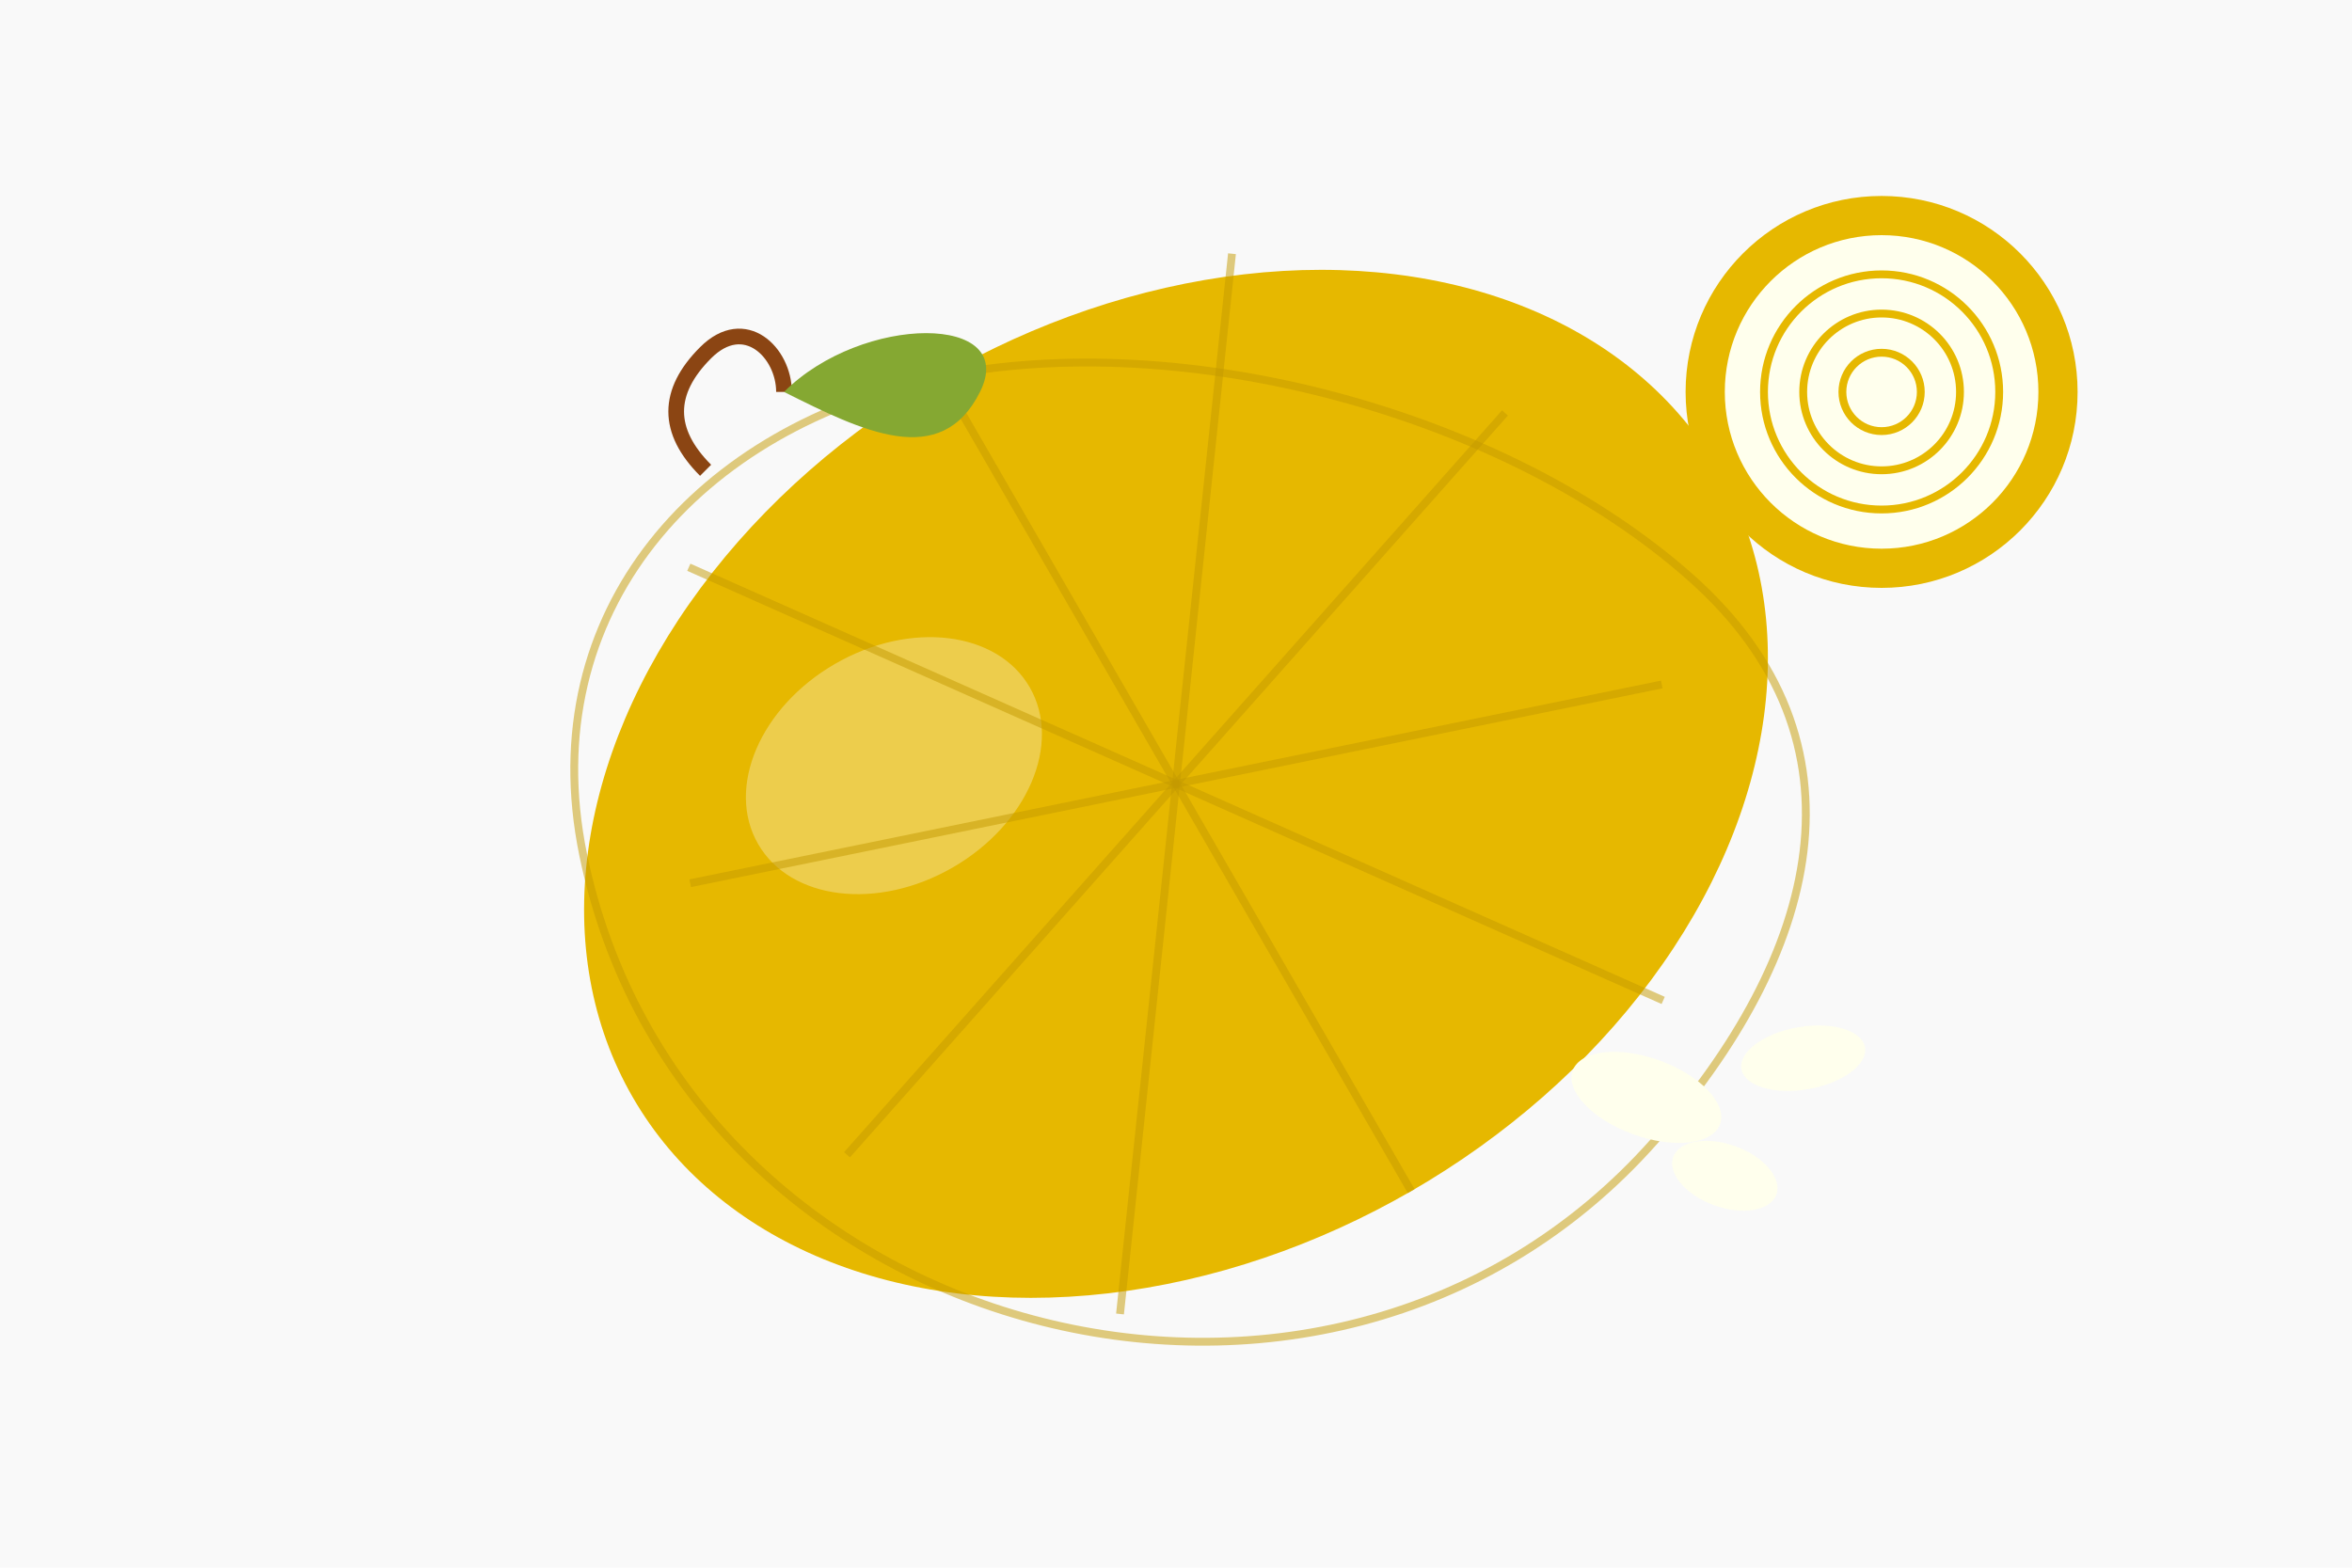 <?xml version="1.0" encoding="UTF-8" standalone="no"?>
<svg xmlns="http://www.w3.org/2000/svg" width="300" height="200" viewBox="0 0 300 200">
  <!-- Background -->
  <rect width="300" height="200" fill="#f9f9f9"/>
  
  <!-- Lemon shape -->
  <ellipse cx="150" cy="100" rx="80" ry="60" fill="#e6b800" transform="rotate(-30, 150, 100)"/>
  
  <!-- Lemon texture -->
  <path d="M 150 40 C 180 50, 210 80, 220 110 C 230 140, 210 160, 180 170 C 150 180, 120 170, 100 150 C 80 130, 70 100, 80 70 C 90 40, 120 30, 150 40 Z" fill="none" stroke="#c49a00" stroke-width="1" opacity="0.5" transform="rotate(-30, 150, 100)"/>
  
  <!-- Highlights -->
  <ellipse cx="120" cy="80" rx="20" ry="15" fill="white" opacity="0.3" transform="rotate(-30, 150, 100)"/>
  
  <!-- Lemon segments (simplified) -->
  <path d="M 150 40 L 150 160" stroke="#c49a00" stroke-width="1" opacity="0.5" transform="rotate(-30, 150, 100)"/>
  <path d="M 110 45 L 190 155" stroke="#c49a00" stroke-width="1" opacity="0.5" transform="rotate(-30, 150, 100)"/>
  <path d="M 190 45 L 110 155" stroke="#c49a00" stroke-width="1" opacity="0.5" transform="rotate(-30, 150, 100)"/>
  <path d="M 90 80 L 210 120" stroke="#c49a00" stroke-width="1" opacity="0.5" transform="rotate(-30, 150, 100)"/>
  <path d="M 210 80 L 90 120" stroke="#c49a00" stroke-width="1" opacity="0.5" transform="rotate(-30, 150, 100)"/>
  
  <!-- Lemon stem -->
  <path d="M 90 60 C 85 55, 85 50, 90 45 C 95 40, 100 45, 100 50" fill="none" stroke="#8b4513" stroke-width="2"/>
  
  <!-- Lemon leaf -->
  <path d="M 100 50 C 110 40, 130 40, 125 50 C 120 60, 110 55, 100 50 Z" fill="#85a832"/>
  
  <!-- Seeds scattered around -->
  <ellipse cx="210" cy="140" rx="10" ry="5" fill="#ffffed" transform="rotate(20, 210, 140)"/>
  <ellipse cx="220" cy="150" rx="7" ry="4" fill="#ffffed" transform="rotate(20, 220, 150)"/>
  <ellipse cx="230" cy="135" rx="8" ry="4" fill="#ffffed" transform="rotate(-10, 230, 135)"/>
  
  <!-- Lemon slice at the corner -->
  <circle cx="240" cy="50" r="25" fill="#e6b800"/>
  <circle cx="240" cy="50" r="20" fill="#ffffed"/>
  <circle cx="240" cy="50" r="15" fill="none" stroke="#e6b800" stroke-width="1"/>
  <circle cx="240" cy="50" r="10" fill="none" stroke="#e6b800" stroke-width="1"/>
  <circle cx="240" cy="50" r="5" fill="none" stroke="#e6b800" stroke-width="1"/>
</svg>